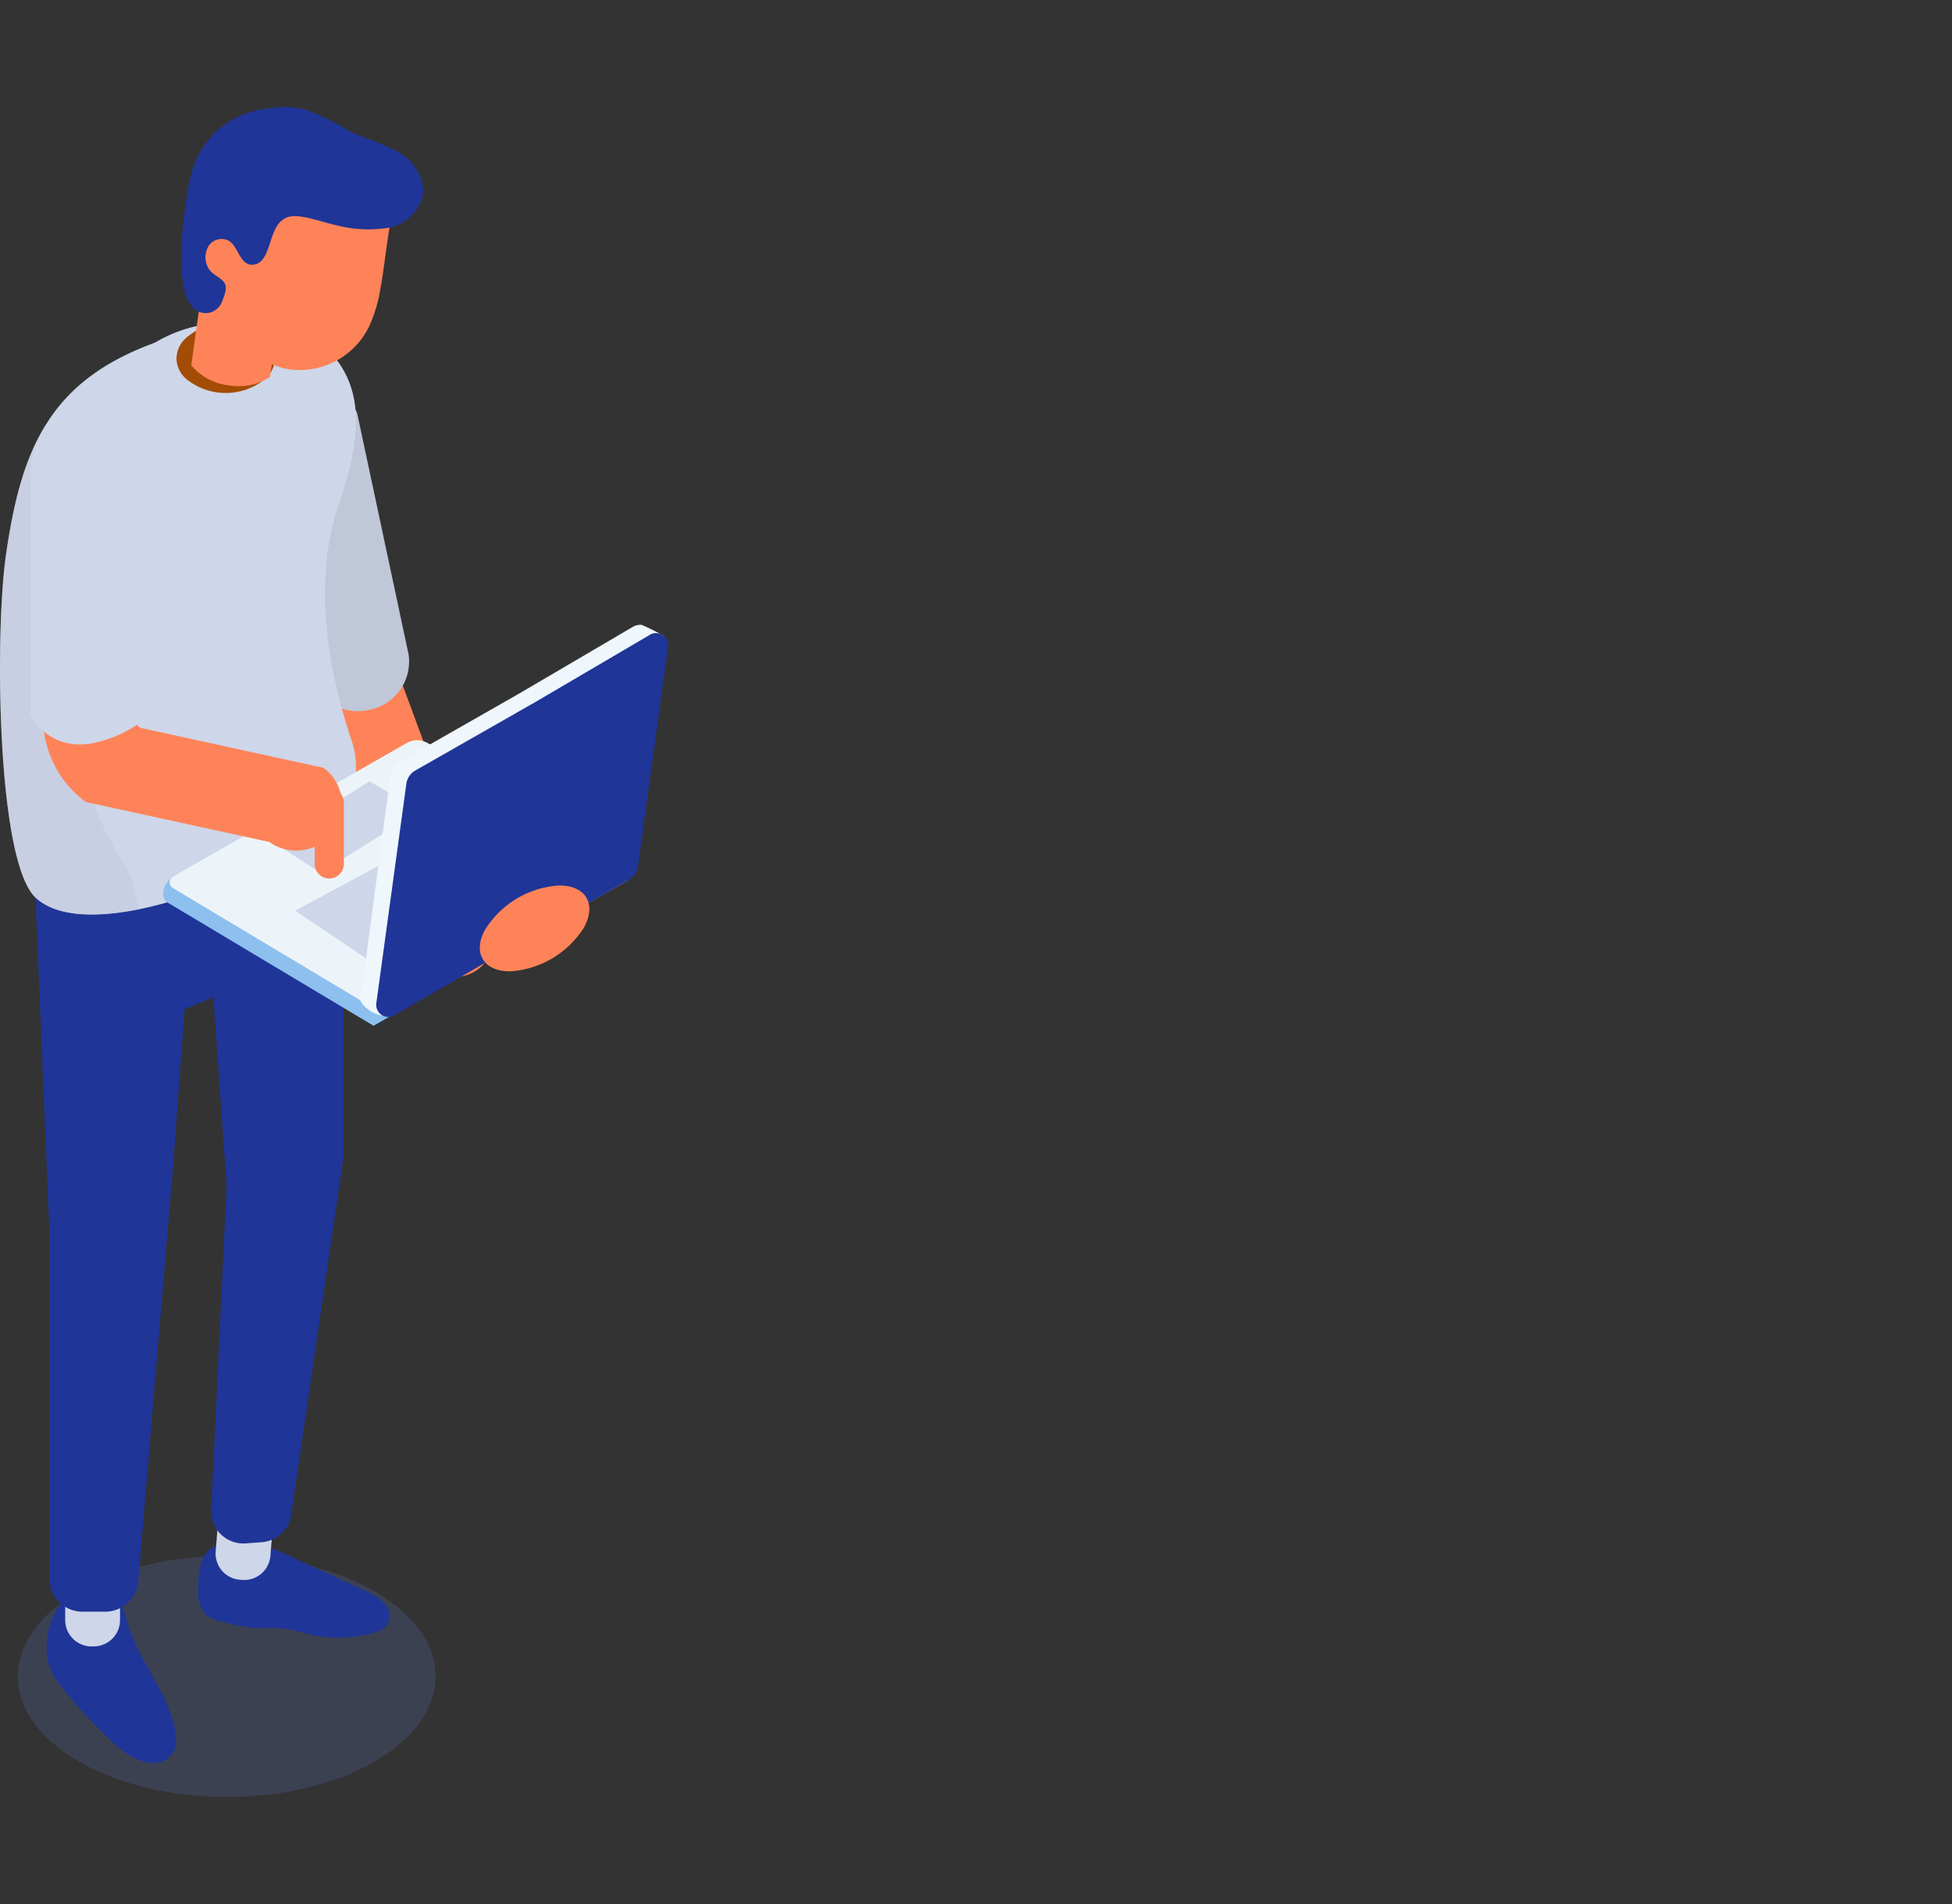 <svg xmlns="http://www.w3.org/2000/svg" width="164" height="160"><rect width="100%" height="100%" fill="#333333" stroke="none"/><defs><clipPath id="b470e83d-1e4a-43cd-afa2-7d1d5e2e8eda"><path class="bd6be9d6-cd4d-42e6-8104-7f6d148ab053" d="M0 9h56.13v142H0z"/></clipPath><clipPath id="aaa46a10-93a4-4fbe-89b9-b9ff91090dca"><path class="bd6be9d6-cd4d-42e6-8104-7f6d148ab053" d="M1.503 130.738h35.093V151H1.503z"/></clipPath><clipPath id="fd4fa816-1df0-46ab-86e0-71a69ebf8213"><path class="bd6be9d6-cd4d-42e6-8104-7f6d148ab053" d="M0 35.781h11.628v41.071H0z"/></clipPath><clipPath id="f981b98c-3364-493e-932a-555ba280f528"><path class="bd6be9d6-cd4d-42e6-8104-7f6d148ab053" d="M17.658 21.797h5.783V31.3h-5.783z"/></clipPath><style>.bd6be9d6-cd4d-42e6-8104-7f6d148ab053{fill:none}.f439a53b-bc77-46b9-bae5-efd2dc0eb327{clip-path:url(#b470e83d-1e4a-43cd-afa2-7d1d5e2e8eda)}.e5267581-e6b8-482b-880f-fc8ad19e9dda{fill:#ff8358}.b75a5f7f-da2d-41b5-832f-9fb27459ab02{fill:#bfc7d8}.adac3650-2ce3-45fc-bcdc-cc901cacd885{fill:#1f3598}.fdee26f6-3bd2-4e6b-b93b-1771d278228d{fill:#ced6e9}</style></defs><g id="a3ba7c3b-7f5d-44d4-bd1b-6183cb447e9c" data-name="レイヤー 2"><g id="a6c89dec-9d14-4114-892c-717c1e1e1655" data-name="レイヤー 1"><g class="f439a53b-bc77-46b9-bae5-efd2dc0eb327" id="ba278a9d-0ecf-4d8b-9497-5f63cee04b32" data-name="グループ 11095"><g id="bf149a6a-7aa7-47d0-afe1-a42d4d84b2f9" data-name="グループ 11059"><g class="f439a53b-bc77-46b9-bae5-efd2dc0eb327" id="e4873e09-603e-47c8-871c-a47e2427908c" data-name="グループ 11058"><g id="f181a528-77eb-4a86-9cb0-6673ac8d46e5" data-name="グループ 11057"><path id="aec7ecea-55e6-48c0-84ca-85098d990144" data-name="パス 1687" class="e5267581-e6b8-482b-880f-fc8ad19e9dda" d="M38.237 82.093a3.236 3.236 0 01-3.034-2.116l-8.169-22.135a3.234 3.234 0 016.069-2.239l8.168 22.133a3.236 3.236 0 01-3.034 4.355"/><path id="b2c9f8dd-1cd7-4dad-9976-b41d3ab3a2ae" data-name="パス 1688" class="b75a5f7f-da2d-41b5-832f-9fb27459ab02" d="M34.316 54.936l-4.3-20.171-.047-.141a4.4 4.4 0 00-4.652-2.309 4.3 4.3 0 00-2.841 1.766 3.947 3.947 0 00-.66 3l4.3 20.159.045.138a4.337 4.337 0 003.908 2.381 4.455 4.455 0 00.718-.06 1.167 1.167 0 00.162-.032 4.141 4.141 0 003.37-4.736"/><g id="ebf54300-31be-4ed3-8bc4-a2aed7716da7" data-name="グループ 11050" opacity=".18"><g clip-path="url(#aaa46a10-93a4-4fbe-89b9-b9ff91090dca)" id="b687d65f-23c9-4e1f-a153-910b8bb07c86" data-name="グループ 11049"><g id="e8991c24-0d38-4762-bca4-9c9e3c76f7c8" data-name="グループ 11048"><path id="ac322ac4-4a5f-421c-abd3-d4b2d5b45fdc" data-name="パス 1689" d="M31.458 148.035c-6.852 3.956-17.962 3.956-24.814 0s-6.853-10.371 0-14.327 17.962-3.957 24.814 0 6.853 10.37 0 14.327" fill="#647ddd"/></g></g></g><path id="efdb8288-55d0-4b61-a8cf-3ac629fc7949" data-name="パス 1690" class="adac3650-2ce3-45fc-bcdc-cc901cacd885" d="M18.903 129.663a2.167 2.167 0 00-1.9 1.422 6.352 6.352 0 00-.334 2.478 2.819 2.819 0 00.555 2.07 2.792 2.792 0 001.274.592 14.965 14.965 0 002.615.544c1.006.087 2.027-.03 3.025.122.637.1 1.251.3 1.878.449a10.694 10.694 0 005.4-.138 2.03 2.03 0 001.049-.578 1.525 1.525 0 00-.149-1.857 4.458 4.458 0 00-1.669-1.1l-5.52-2.534a14.693 14.693 0 00-5.658-1.718c-.634-.015-1.47.273-1.413.9z"/><path id="bcef3ef2-f39c-40d5-be95-eb32e2e4f3d5" data-name="パス 1691" class="fdee26f6-3bd2-4e6b-b93b-1771d278228d" d="M20.328 132.764l-.181-.014a2.213 2.213 0 01-2.027-2.385l.3-3.722a2.213 2.213 0 012.384-2.027h.001l.181.014a2.213 2.213 0 012.035 2.378l-.001.007-.3 3.722a2.213 2.213 0 01-2.385 2.027"/><path id="e335e9d6-2569-4efc-a80c-f52dcfdec916" data-name="パス 1692" class="adac3650-2ce3-45fc-bcdc-cc901cacd885" d="M12.185 139.697c.348.637.71 1.267 1.05 1.9a15.467 15.467 0 01.944 1.984c.372 1.02 1.071 3 .192 3.931-1.324 1.395-3.484.2-4.56-.784a42.946 42.946 0 01-4.452-4.742 5.807 5.807 0 01-1.341-2.418c-.552-2.8 1.088-6.77 4.527-5.841a2.887 2.887 0 012.088 2.362 16 16 0 001.553 3.608"/><path id="e49d4941-8ac4-49d5-8c75-b12a430ebd92" data-name="パス 1693" class="fdee26f6-3bd2-4e6b-b93b-1771d278228d" d="M7.871 138.352H7.69a2.213 2.213 0 01-2.213-2.213v-3.734a2.213 2.213 0 012.213-2.213h.181a2.213 2.213 0 012.213 2.213v3.734a2.213 2.213 0 01-2.213 2.213"/><path id="b642fb94-a7d1-4002-b816-1818ad6c0437" data-name="パス 1694" class="adac3650-2ce3-45fc-bcdc-cc901cacd885" d="M19.041 60.648L7.404 64.68l-4.647 5.308 1.39 33.456v29.207a2.782 2.782 0 002.782 2.782h1.912a2.782 2.782 0 002.773-2.549l2.927-34.873.967-13.213 2.417-.981 1.116 15.837-1.3 27.211a2.708 2.708 0 002.9 2.831l1.348-.1a2.708 2.708 0 002.48-2.31l4.391-30.089V65.846z"/><path id="fefc2248-5dc2-4189-a179-34b46e443294" data-name="パス 1695" class="fdee26f6-3bd2-4e6b-b93b-1771d278228d" d="M3.003 75.444c1.784 1.644 5.143 1.676 8.625.975a33.06 33.06 0 009.859-3.714c.3-.182 2.458-1.192 4.7-2.3a6.664 6.664 0 003.386-8.072c-2.167-6.449-3.208-13.665-1.155-19.8a35.824 35.824 0 001.116-3.923 3.05 3.05 0 00.064-.636v-.589l.022.8c.781-4.091.194-7.886-4.415-10.576a6.952 6.952 0 00-3.428-.728 10.587 10.587 0 00-1.9.129c-8.786 1.6-13.438 4.431-16.085 8.776-1.778 2.905-2.663 6.5-3.288 10.846-.94 6.474-.795 25.783 2.499 28.812"/><path id="eedeb166-601d-4fd2-a9e2-3d9cef3aa20b" data-name="パス 1696" class="fdee26f6-3bd2-4e6b-b93b-1771d278228d" d="M12.174 32.998l4.753 5.329a1.278 1.278 0 001.992-.106l2.764-3.838 3.971.708a.792.792 0 00.931-.779V33.08a5.781 5.781 0 00-4.568-5.653 13.3 13.3 0 00-2.773-.288 11.622 11.622 0 00-6.662 1.932 2.657 2.657 0 00-.407 3.928"/><g id="b0d945f8-fb5d-4095-b3dd-18e7538b47a2" data-name="グループ 11053" opacity=".44"><g clip-path="url(#fd4fa816-1df0-46ab-86e0-71a69ebf8213)" id="a2970b07-e775-4a6b-bd53-171e0dadcd93" data-name="グループ 11052"><g id="fae895ba-f08d-4498-96f1-0be73629b77e" data-name="グループ 11051"><path id="fc33c95a-3d89-4d71-97d3-985bb23b48b8" data-name="パス 1697" class="b75a5f7f-da2d-41b5-832f-9fb27459ab02" d="M3.003 75.443c1.784 1.644 5.143 1.676 8.625.975a9.751 9.751 0 00-1.04-3.547c-2.916-4.733-3.293-6.091-2.706-11.7a18.139 18.139 0 00-.13-6.655c-.566-2.043-1.86-4.021-1.466-6.1a12.517 12.517 0 011.067-2.658 10.179 10.179 0 00.658-5.919 5.527 5.527 0 00-1.407-2.964 4.006 4.006 0 00-2.82-1.095C2.006 38.685 1.122 42.276.497 46.626c-.933 6.479-.787 25.788 2.507 28.817"/></g></g></g><path id="a6e18e43-8887-4cab-8a1d-10ee5f1c721b" data-name="パス 1698" d="M14.827 30.114a2.359 2.359 0 00.755 1.676 5.248 5.248 0 006.689.06 2.258 2.258 0 000-3.471c-.049-.043-.1-.092-.156-.135-.006-.006-.011-.011-.016-.011a4.643 4.643 0 00-2.285-.959 5.332 5.332 0 00-.857-.065 4.789 4.789 0 00-3.374 1.234 2.348 2.348 0 00-.755 1.671" fill="#a34c06"/><path id="f04a1fcc-ca8a-4fae-897d-ec38f5f3ea3d" data-name="パス 1699" class="e5267581-e6b8-482b-880f-fc8ad19e9dda" d="M17.516 20.307l-1.445 10.39a4.794 4.794 0 003.172 1.688 4.844 4.844 0 003.445-.707l1.454-10.449z"/><g id="a5f6afcd-358e-4b47-ba4b-ca1f89338115" data-name="グループ 11056" opacity=".71"><g clip-path="url(#f981b98c-3364-493e-932a-555ba280f528)" id="fb24e483-f1d3-48ff-9133-e9803f3fe191" data-name="グループ 11055"><g id="a4d3edb7-d62f-4861-bcc5-69307725046a" data-name="グループ 11054"><path id="f33f6978-d2f2-427c-a304-7a1ab8abb92c" data-name="パス 1700" class="e5267581-e6b8-482b-880f-fc8ad19e9dda" d="M22.473 31.3l-1.176-.689a6.263 6.263 0 01-3.092-5.194l-.09-2.692-.457-.928.5.1 2.567.5a39.742 39.742 0 012.718 3.835z"/></g></g></g><path id="a37a07cd-5187-48b4-88a6-65e2c10863e6" data-name="パス 1701" class="e5267581-e6b8-482b-880f-fc8ad19e9dda" d="M16.814 21.466c-.042.387.35.784.77 1.173q.21.196.4.412c.014 0 .026 0 .035.034a1.548 1.548 0 01.256.318.794.794 0 01.156.423 7.693 7.693 0 00.2 1.521 7.907 7.907 0 002.353 4.044 8.217 8.217 0 00.8.621 6.168 6.168 0 001.819.871 4.921 4.921 0 00.761.163 6.493 6.493 0 006.9-4.212 12.31 12.31 0 00.577-1.926c.151-.763.272-1.517.379-2.261.157-1.184.328-2.365.5-3.533.072-.478.129-.944.2-1.422a1.546 1.546 0 00.1-.649 2.188 2.188 0 00-.868-1.613 4.9 4.9 0 00-2.714-.813 14.477 14.477 0 00-5.789.611 7.813 7.813 0 00-4.386 3.654c-.415.8-2.333 1.693-2.452 2.584"/><path id="e968b832-2eb6-4e67-8f2c-ce88a03d3fda" data-name="パス 1702" class="adac3650-2ce3-45fc-bcdc-cc901cacd885" d="M16.033 14.786a7.474 7.474 0 012.511-4.074A7.859 7.859 0 0122.6 9.101a8.213 8.213 0 012.974.076 20.817 20.817 0 013.782 1.845c1.3.629 2.738.968 3.987 1.7a3.974 3.974 0 012.228 3.45 3.634 3.634 0 01-2.937 2.968 10.643 10.643 0 01-4.428-.226c-.994-.193-3-.986-3.979-.682-1.5.466-1.36 2.63-2.21 3.62a1.081 1.081 0 01-1.049.371c-.887-.224-.981-1.549-1.772-2.007a1.315 1.315 0 00-1.675.461 1.841 1.841 0 00-.032 1.825c.31.6 1.091.8 1.378 1.289.237.4.017.983-.2 1.521a1.522 1.522 0 01-1.1.973c-3.769.586-1.959-9.845-1.533-11.5"/><path id="fb1baf6e-0ecb-4e13-aacb-a00aca950ccc" data-name="パス 1703" d="M14.589 73.655L34.261 62.92l18.48 11.064-21.357 12.214-17.255-10.325a.859.859 0 01-.417-.737 1.683 1.683 0 01.877-1.477" fill="#8dc0ef"/><path id="ac5508cb-c492-4f6c-adfc-4ec05de4cb75" data-name="パス 1704" d="M32.192 85.202l21.36-12.21-17.582-10.53a1.789 1.789 0 00-1.808-.019L14.536 73.666a.555.555 0 00-.009.959z" fill="#edf4f9"/><path id="fe631d08-10b4-4a58-8f92-0dc80c36a6b8" data-name="パス 1705" class="fdee26f6-3bd2-4e6b-b93b-1771d278228d" d="M41.991 67.256l-17.195 9.276 7.062 4.738 16.646-9.557z"/><path id="fa2ddf32-b2c7-4944-ad39-d3e0431182b3" data-name="パス 1706" class="fdee26f6-3bd2-4e6b-b93b-1771d278228d" d="M22.829 70.713l8.219-5.052 4.256 2.461-8.369 5.223z"/><path id="ebcad955-813d-478d-9f0d-639d0841432f" data-name="パス 1707" d="M30.281 84.057l2.529-18.95a1.524 1.524 0 01.737-1.08l10.108-5.767 9.493-5.571a1.253 1.253 0 01.745-.178l.012-.007.022.011a16.48 16.48 0 011.878.952l-1.071.561-2.473 18.07a1.524 1.524 0 01-.737 1.08L32.667 85.201c-.854.5-2.289-.652-2.386-1.144" fill="#eff6fc"/><path id="ba997cb5-87d5-4908-b3bd-ec59a653c330" data-name="パス 1708" class="adac3650-2ce3-45fc-bcdc-cc901cacd885" d="M54.483 53.415l-9.492 5.572-10.109 5.766a1.525 1.525 0 00-.737 1.08L31.623 84.26a1.023 1.023 0 001.634.984l19.6-11.338a1.524 1.524 0 00.739-1.079L56.118 54.4a1.023 1.023 0 00-1.634-.984"/><path id="a3fdc0c9-488e-453c-bbd1-71b0c500a073" data-name="パス 1709" class="e5267581-e6b8-482b-880f-fc8ad19e9dda" d="M3.618 39.315v21a8.8 8.8 0 003.58 7.073l15.432 3.366a3.86 3.86 0 004.56-6.229l-15.428-3.371a1.056 1.056 0 01-.425-.845v-21a3.86 3.86 0 10-7.719-.124v.124"/><path id="b7185bbf-6916-4d5d-bab5-dac15943d8e5" data-name="パス 1710" class="fdee26f6-3bd2-4e6b-b93b-1771d278228d" d="M7.13 34.213c-2.527 0-4.582 2.535-4.582 5.652v20.123l.04.065a4.5 4.5 0 004.1 2.5 7.251 7.251 0 00.854-.053 10.446 10.446 0 004.045-1.643l.124-.079V39.865c0-3.116-2.055-5.652-4.582-5.652"/><path id="b3237f50-f1b5-48c5-b2b1-d080aa9cfb82" data-name="パス 1711" class="e5267581-e6b8-482b-880f-fc8ad19e9dda" d="M27.664 73.825a1.229 1.229 0 01-1.225-1.225v-5.122a1.226 1.226 0 112.451 0V72.6a1.229 1.229 0 01-1.225 1.225"/><path id="a2ed5dbe-0f7e-403c-9d62-214f5a124b17" data-name="パス 1712" class="e5267581-e6b8-482b-880f-fc8ad19e9dda" d="M40.787 78.072a7.91 7.91 0 016.148-3.661c2.282-.029 3.228 1.561 2.112 3.553a7.911 7.911 0 01-6.153 3.658c-2.282.029-3.228-1.561-2.112-3.553"/></g></g></g></g><path class="bd6be9d6-cd4d-42e6-8104-7f6d148ab053" d="M0 0h164v160H0z"/></g></g></svg>